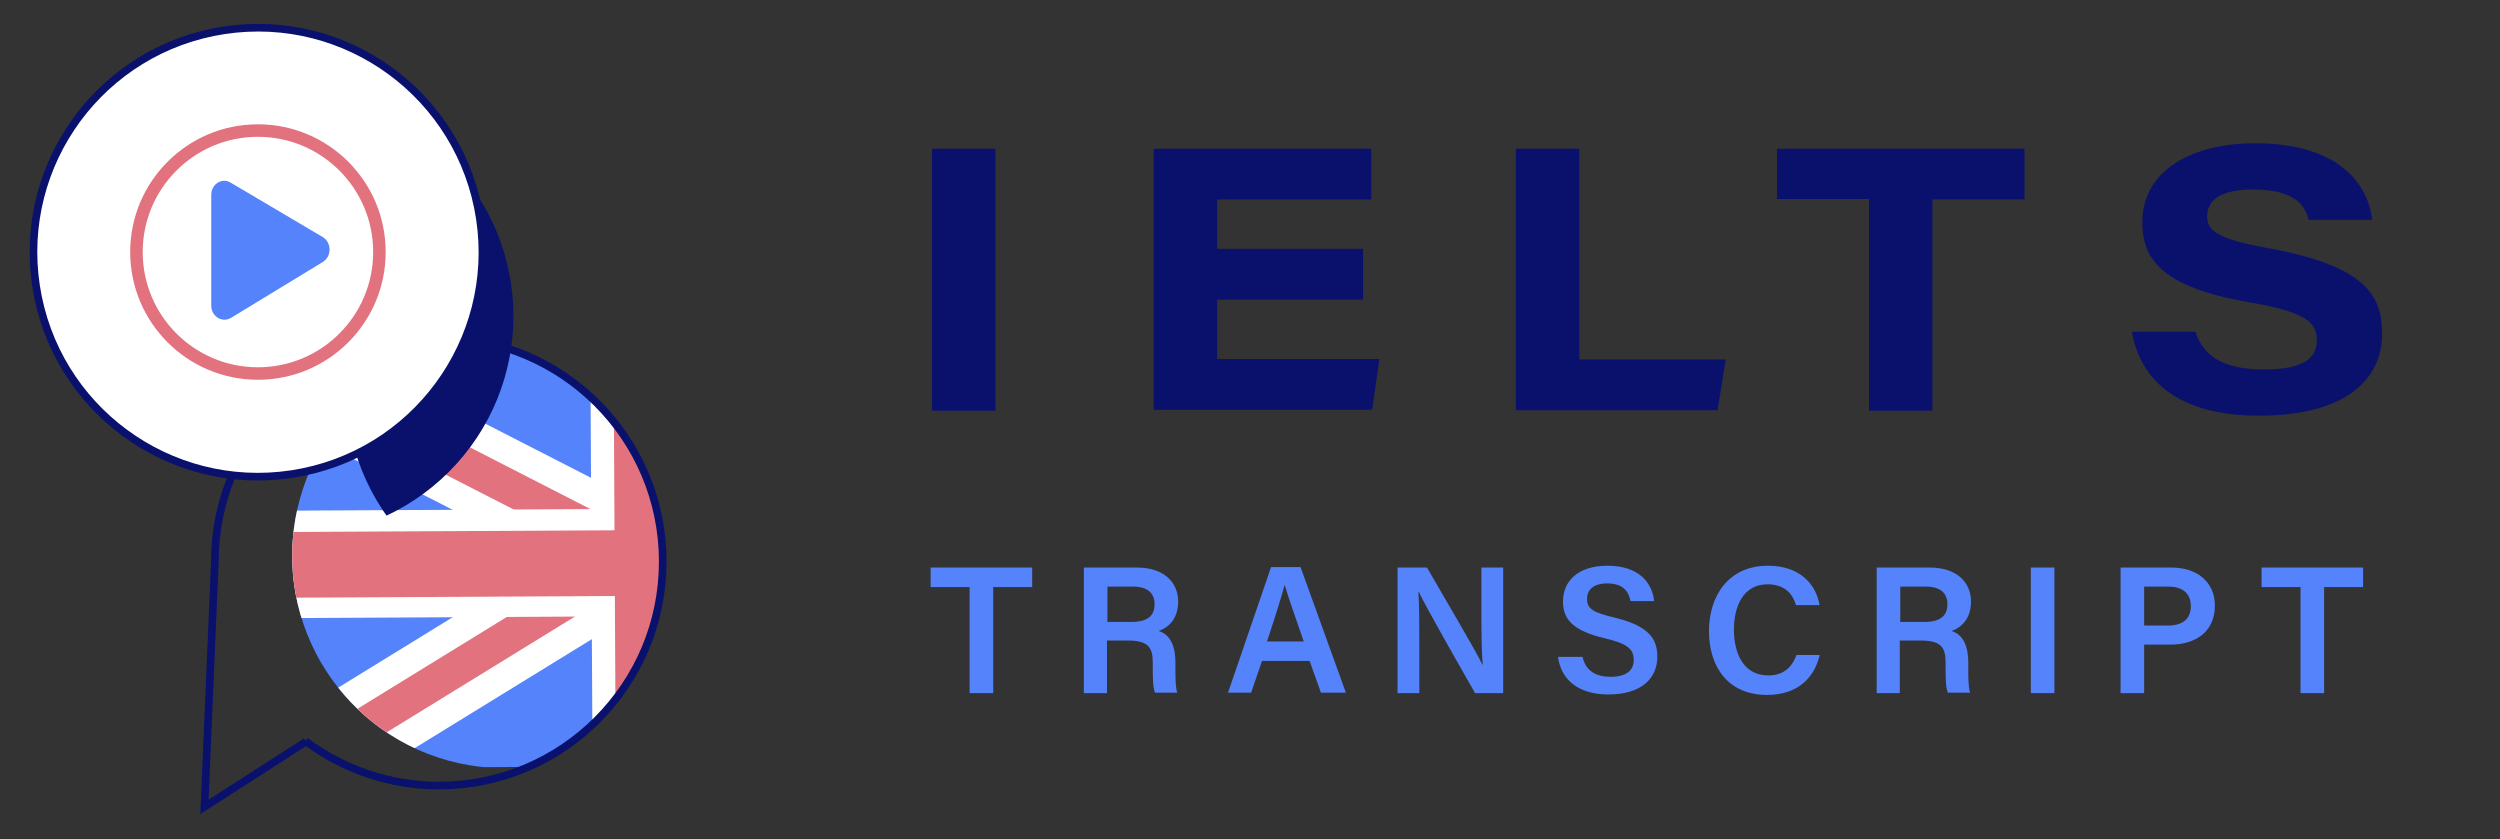 <?xml version="1.0" encoding="utf-8"?>
<!-- Generator: Adobe Illustrator 23.0.1, SVG Export Plug-In . SVG Version: 6.00 Build 0)  -->
<svg version="1.1" xmlns="http://www.w3.org/2000/svg" xmlns:xlink="http://www.w3.org/1999/xlink" x="0px" y="0px"
	 viewBox="0 0 551.5 185.1" style="enable-background:new 0 0 551.5 185.1;" xml:space="preserve">
<rect x="0" y="0" width="551.5" height="185.1" fill="#333333" stroke="none"/>
<style type="text/css">
	.st0{display:none;clip-path:url(#SVGID_2_);fill:#09116D;}
	.st1{clip-path:url(#SVGID_2_);}
	.st2{clip-path:url(#SVGID_4_);fill:#5583FB;}
	.st3{clip-path:url(#SVGID_4_);}
	.st4{fill:#FFFFFF;}
	.st5{fill:#E2737E;}
	.st6{clip-path:url(#SVGID_2_);fill:#09116D;}
	.st7{fill:none;stroke:#09116D;stroke-width:1.685;stroke-miterlimit:10;}
	.st8{fill:#FFFFFF;stroke:#09116D;stroke-width:1.685;stroke-miterlimit:10;}
	.st9{fill:none;stroke:#E2737E;stroke-width:2.761;stroke-miterlimit:10;}
	.st10{fill:#5583FB;}
	.st11{fill:#09116D;}
</style>
<g id="BACKGROUND">
</g>
<g id="OBJECTS">
	<g>
		<g>
			<defs>
				<path id="SVGID_1_" d="M45.1,178l2.3-54.1c0-27.3,22.1-49.4,49.4-49.4c27.3,0,49.4,22.1,49.4,49.4s-22.1,49.4-49.4,49.4
					c-11,0-21.2-3.7-29.4-9.8l0.1,0.1L45.1,178z"/>
			</defs>
			<clipPath id="SVGID_2_">
				<use xlink:href="#SVGID_1_"  style="overflow:visible;"/>
			</clipPath>
			
				<ellipse transform="matrix(0.121 -0.993 0.993 0.121 -32.995 215.853)" class="st0" cx="105.4" cy="126.6" rx="46.5" ry="46.5"/>
			<g class="st1">
				<defs>
					
						<ellipse id="SVGID_3_" transform="matrix(7.288207e-02 -0.997 0.997 7.288207e-02 -19.011 224.698)" cx="111.4" cy="122.6" rx="46.9" ry="46.9"/>
				</defs>
				<clipPath id="SVGID_4_">
					<use xlink:href="#SVGID_3_"  style="overflow:visible;"/>
				</clipPath>
				
					<rect x="48.4" y="74.3" transform="matrix(1 -5.341370e-03 5.341370e-03 1 -0.648 0.606)" class="st2" width="129.2" height="94.9"/>
				<g class="st3">
					
						<rect x="52.6" y="111.5" transform="matrix(0.852 -0.524 0.524 0.852 -42.497 92.783)" class="st4" width="180.5" height="20.2"/>
					
						<rect x="52.6" y="117.7" transform="matrix(0.852 -0.524 0.524 0.852 -42.497 92.783)" class="st5" width="180.5" height="7.8"/>
					
						<rect x="60.3" y="114.6" transform="matrix(0.89 0.456 -0.456 0.89 72.948 -52.787)" class="st4" width="170.9" height="20.2"/>
					
						<rect x="60.3" y="120.8" transform="matrix(0.89 0.456 -0.456 0.89 72.948 -52.787)" class="st5" width="170.9" height="7.8"/>
					
						<rect x="130.5" y="58.8" transform="matrix(1 -5.340800e-03 5.340800e-03 1 -0.685 0.762)" class="st4" width="23.7" height="139.9"/>
					
						<rect x="126.7" y="33.2" transform="matrix(5.340822e-03 1 -1 5.340822e-03 262.02 -15.11)" class="st4" width="23.7" height="182"/>
					
						<rect x="131.2" y="33.2" transform="matrix(5.342478e-03 1 -1 5.342478e-03 261.818 -14.905)" class="st5" width="14.5" height="182"/>
					
						<rect x="135.6" y="58.1" transform="matrix(-1 5.341265e-03 -5.341265e-03 -1 286.363 248.155)" class="st5" width="14.5" height="132.8"/>
				</g>
			</g>
			
				<ellipse transform="matrix(0.707 -0.707 0.707 0.707 -30.352 66.191)" class="st6" cx="64.7" cy="69.7" rx="48.6" ry="48.6"/>
		</g>
		<path class="st7" d="M45.1,178l2.3-54.1c0-27.3,22.1-49.4,49.4-49.4c27.3,0,49.4,22.1,49.4,49.4s-22.1,49.4-49.4,49.4
			c-11,0-21.2-3.7-29.4-9.8l0.1,0.1L45.1,178z"/>
		<ellipse transform="matrix(0.989 -0.15 0.15 0.989 -7.709 9.18)" class="st8" cx="56.9" cy="55.6" rx="49.5" ry="49.5"/>
		<g>
			<circle class="st9" cx="56.9" cy="55.6" r="26.8"/>
			<path class="st10" d="M46.6,43v24.4c0,2.4,2.4,3.9,4.4,2.7l20.2-12.3c2-1.2,2-4.3,0-5.5L50.9,40.3C49,39.1,46.6,40.6,46.6,43z"/>
		</g>
	</g>
	<g>
		<g>
			<path class="st10" d="M213.9,129.5h-8.6v-4.3h22.4v4.3h-8.6v23.4h-5.2V129.5z"/>
			<path class="st10" d="M244.2,141.4v11.5h-5.1v-27.7h11.7c5.9,0,9.1,3.2,9.1,7.5c0,3.7-2,5.7-4.3,6.5c1.7,0.5,3.7,2.1,3.7,7v1.3
				c0,1.9,0,4.1,0.4,5.3h-4.9c-0.5-1.2-0.5-3.3-0.5-6.1v-0.5c0-3.3-0.9-4.9-5.5-4.9H244.2z M244.2,137.2h5.4c3.6,0,5.1-1.4,5.1-3.9
				c0-2.5-1.6-3.9-4.8-3.9h-5.6V137.2z"/>
			<path class="st10" d="M278.4,145.8l-2.4,7h-5.1l9.5-27.7h6.5l10,27.7h-5.5l-2.5-7H278.4z M287.6,141.5
				c-2.2-6.3-3.5-10.1-4.2-12.5h0c-0.7,2.6-2.1,7.1-3.9,12.5H287.6z"/>
			<path class="st10" d="M308.3,152.9v-27.7h6.5c3.6,6.3,10.8,18.4,12.2,21.4h0.1c-0.3-3.1-0.3-7.8-0.3-12.3v-9.1h4.8v27.7h-6.2
				c-3.2-5.6-10.9-19.1-12.4-22.3h-0.1c0.2,2.7,0.2,8,0.2,13v9.3H308.3z"/>
			<path class="st10" d="M349.1,144.9c0.7,3,2.8,4.4,6.2,4.4c3.6,0,5.1-1.5,5.1-3.7c0-2.4-1.3-3.6-6.4-4.8c-7.2-1.7-9.2-4.3-9.2-8.1
				c0-4.6,3.4-7.9,9.8-7.9c7.1,0,9.9,3.9,10.3,7.8h-5.2c-0.4-2-1.5-3.9-5.2-3.9c-2.7,0-4.4,1.2-4.4,3.4c0,2.2,1.3,3,5.9,4.1
				c8,1.9,9.6,4.9,9.6,8.7c0,4.8-3.6,8.3-10.8,8.3c-7,0-10.5-3.6-11.1-8.3H349.1z"/>
			<path class="st10" d="M401.4,144.6c-1.2,5-4.9,8.7-11.6,8.7c-8.6,0-12.8-6.2-12.8-14.1c0-7.6,4.2-14.4,13-14.4
				c7.1,0,10.6,4.1,11.4,8.7h-5.2c-0.7-2.4-2.4-4.6-6.3-4.6c-5.3,0-7.4,4.8-7.4,10c0,4.9,1.9,10.1,7.6,10.1c4,0,5.5-2.6,6.2-4.5
				H401.4z"/>
			<path class="st10" d="M419.1,141.4v11.5H414v-27.7h11.7c5.9,0,9.1,3.2,9.1,7.5c0,3.7-2,5.7-4.3,6.5c1.7,0.5,3.7,2.1,3.7,7v1.3
				c0,1.9,0,4.1,0.4,5.3h-4.9c-0.5-1.2-0.5-3.3-0.5-6.1v-0.5c0-3.3-0.9-4.9-5.5-4.9H419.1z M419.1,137.2h5.4c3.6,0,5.1-1.4,5.1-3.9
				c0-2.5-1.6-3.9-4.8-3.9h-5.6V137.2z"/>
			<path class="st10" d="M453.2,125.2v27.7h-5.2v-27.7H453.2z"/>
			<path class="st10" d="M467.9,125.2H479c5.7,0,9.6,3.2,9.6,8.4c0,5.8-4.3,8.6-9.8,8.6H473v10.7h-5.2V125.2z M473,138h5.2
				c3.1,0,5.1-1.3,5.1-4.3c0-3-2.1-4.3-4.9-4.3H473V138z"/>
			<path class="st10" d="M507.5,129.5h-8.6v-4.3h22.4v4.3h-8.6v23.4h-5.2V129.5z"/>
		</g>
		<g>
			<path class="st11" d="M219.6,32.8v57.8h-14V32.8H219.6z"/>
			<path class="st11" d="M300.7,66.1h-32.2v13.1h35.8l-1.6,11.2h-48.2V32.8h48V44h-34v10.9h32.2V66.1z"/>
			<path class="st11" d="M334.4,32.8h14v46.5h32.3l-1.8,11.2h-44.5V32.8z"/>
			<path class="st11" d="M412.3,43.9H392V32.8h54.6v11.2h-20.3v46.6h-14V43.9z"/>
			<path class="st11" d="M484.3,73.2c1.7,5,5.6,8.3,15.2,8.3c9,0,11.6-2.7,11.6-6.5c0-4-2.7-6.2-14.8-8.3
				c-20-3.4-23.7-9.9-23.7-17.7c0-11.5,11.1-17.4,24.8-17.4c19.8,0,25.2,10.2,25.9,16.9h-14c-0.8-2.9-2.7-6.7-12.3-6.7
				c-6.7,0-10.1,2.1-10.1,5.9c0,3.3,2.4,5,13.2,7c21.9,3.9,25.4,10.6,25.4,18.9c0,10-7.9,18.1-27.2,18.1c-18.1,0-26.2-8.1-28-18.5
				H484.3z"/>
		</g>
	</g>
</g>
<g id="TEXTS">
</g>
</svg>
